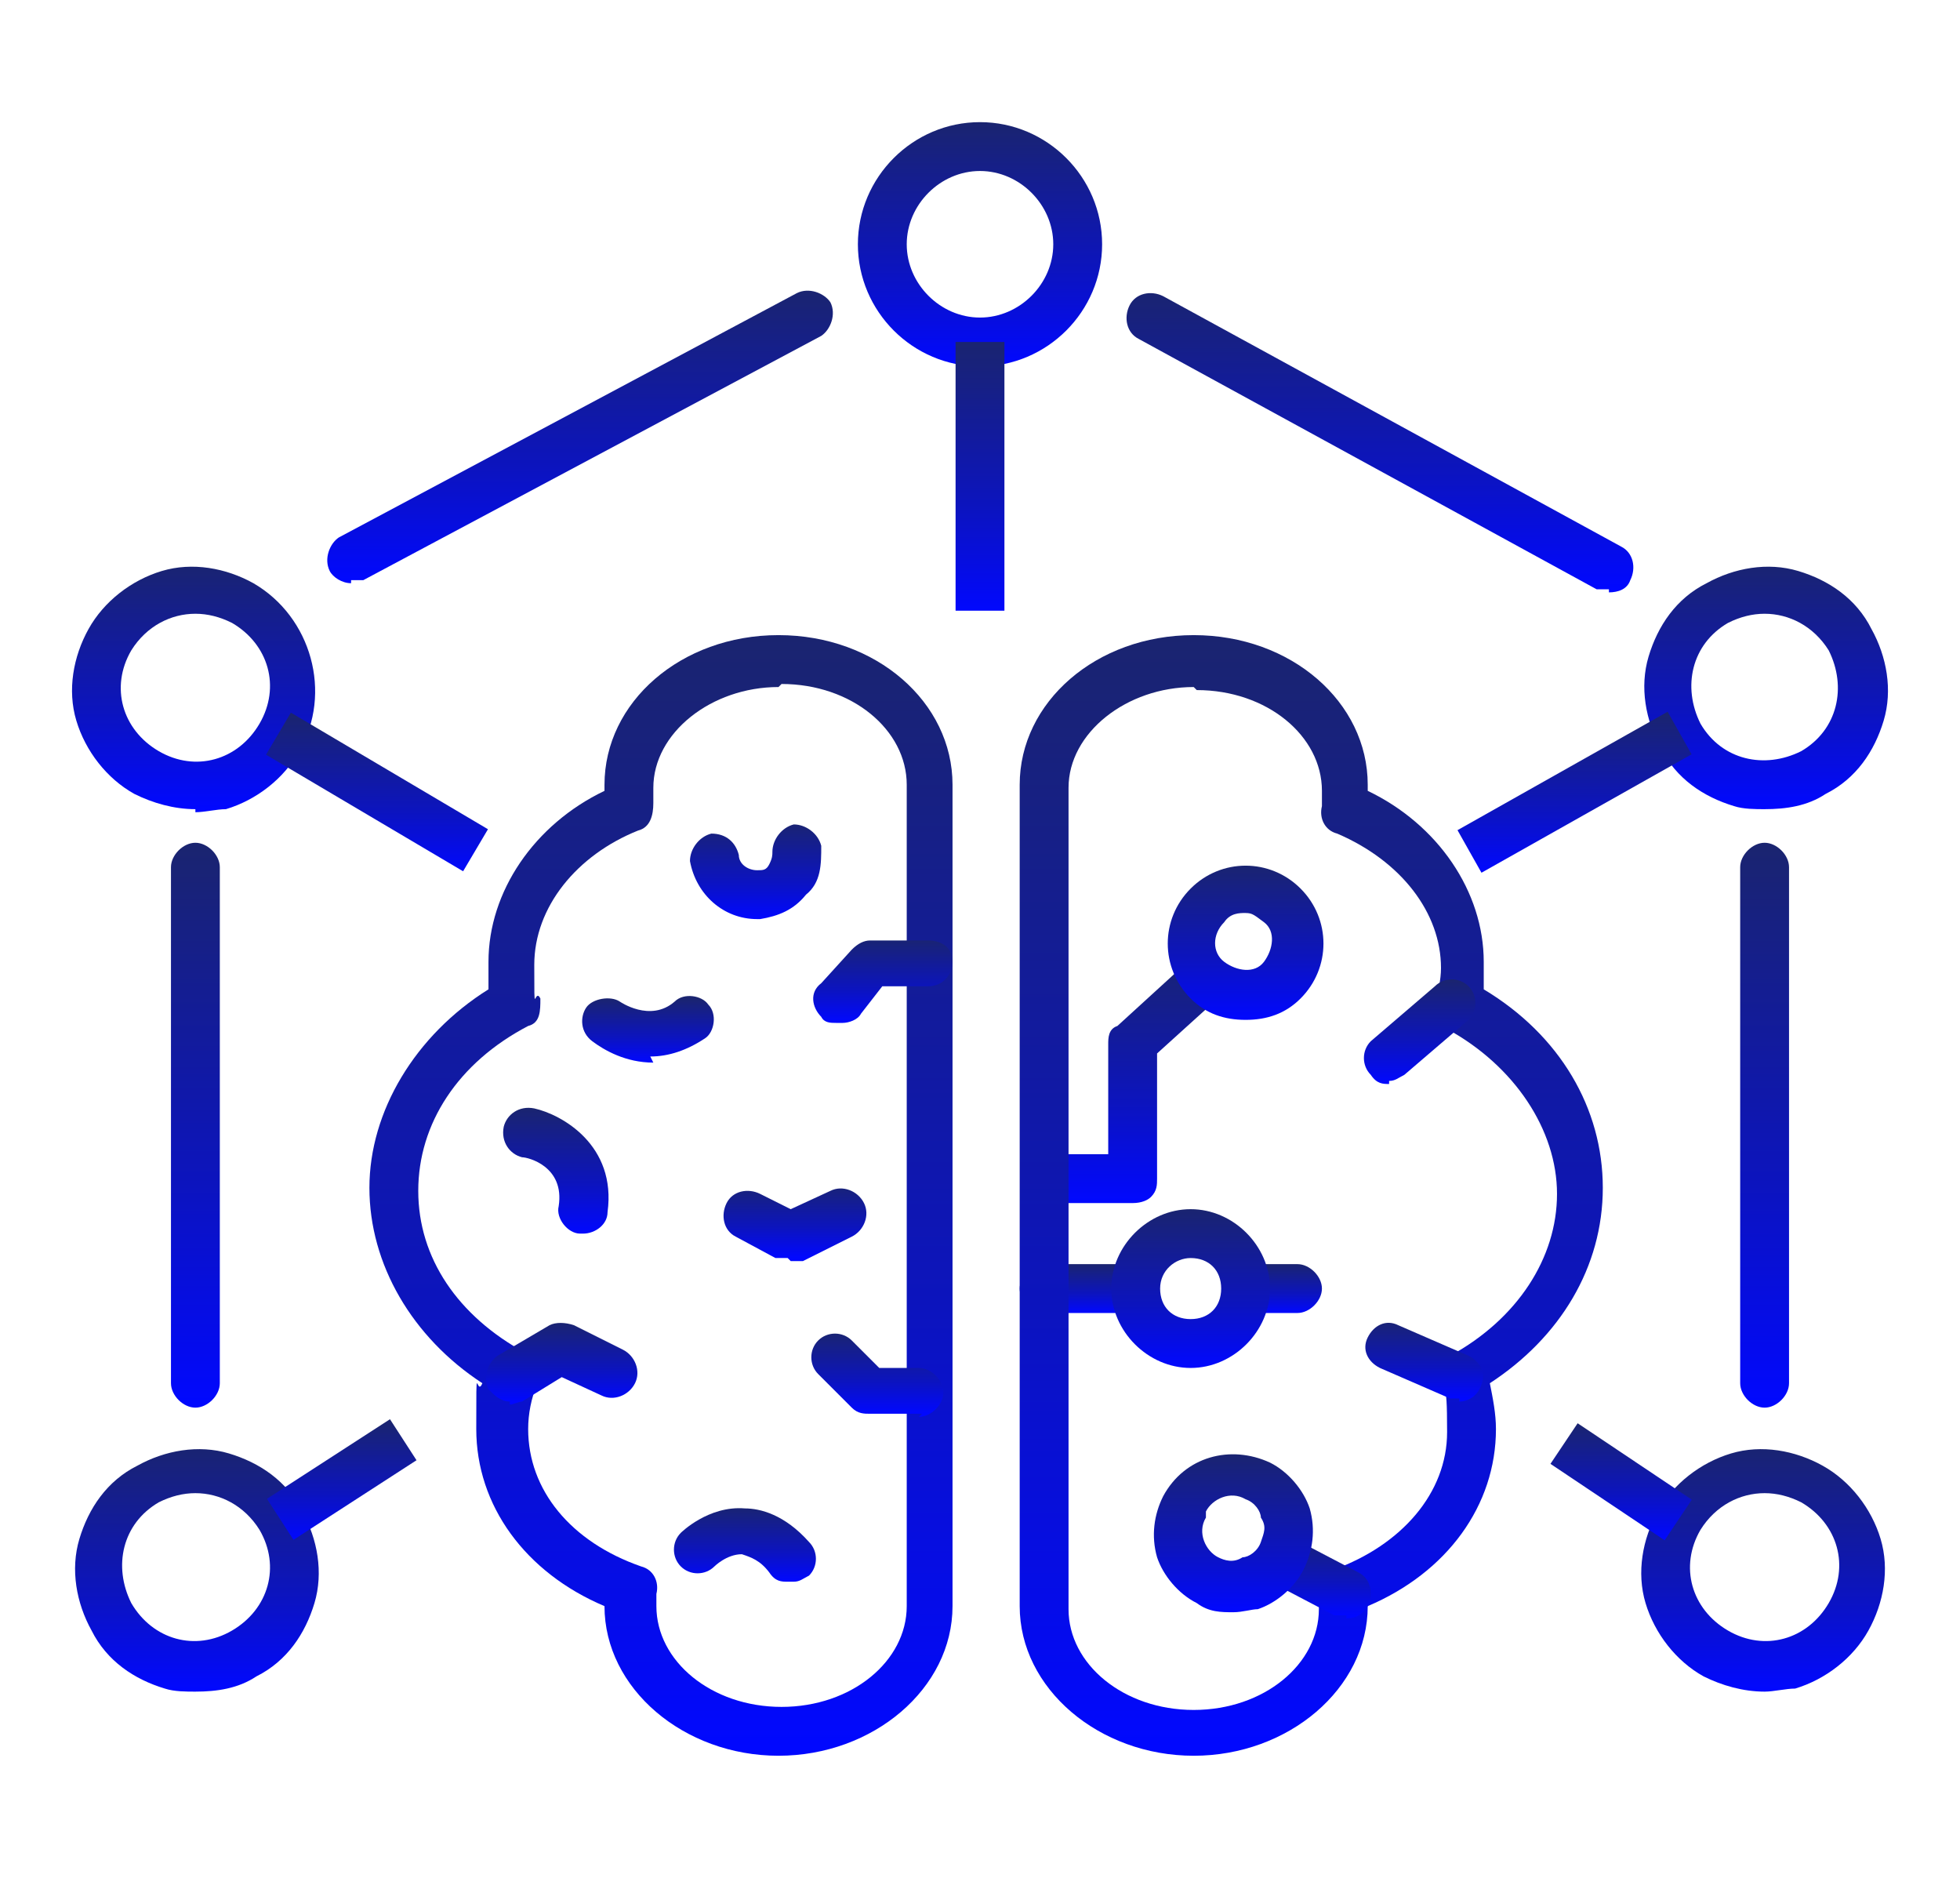 <?xml version="1.0" encoding="UTF-8"?>
<svg id="Layer_2" xmlns="http://www.w3.org/2000/svg" xmlns:xlink="http://www.w3.org/1999/xlink" version="1.1" viewBox="0 0 64.2 61.5">
  <!-- Generator: Adobe Illustrator 29.0.1, SVG Export Plug-In . SVG Version: 2.1.0 Build 192)  -->
  <defs>
    <style>
      .st0 {
        fill: url(#linear-gradient2);
      }

      .st1 {
        fill: url(#linear-gradient1);
      }

      .st2 {
        fill: url(#linear-gradient9);
      }

      .st3 {
        fill: url(#linear-gradient3);
      }

      .st4 {
        fill: url(#linear-gradient6);
      }

      .st5 {
        fill: url(#linear-gradient8);
      }

      .st6 {
        fill: url(#linear-gradient7);
      }

      .st7 {
        fill: url(#linear-gradient5);
      }

      .st8 {
        fill: url(#linear-gradient4);
      }

      .st9 {
        fill: url(#linear-gradient31);
      }

      .st10 {
        fill: url(#linear-gradient30);
      }

      .st11 {
        fill: url(#linear-gradient32);
      }

      .st12 {
        fill: url(#linear-gradient28);
      }

      .st13 {
        fill: url(#linear-gradient29);
      }

      .st14 {
        fill: url(#linear-gradient18);
      }

      .st15 {
        fill: url(#linear-gradient13);
      }

      .st16 {
        fill: url(#linear-gradient12);
      }

      .st17 {
        fill: url(#linear-gradient15);
      }

      .st18 {
        fill: url(#linear-gradient16);
      }

      .st19 {
        fill: url(#linear-gradient11);
      }

      .st20 {
        fill: url(#linear-gradient10);
      }

      .st21 {
        fill: url(#linear-gradient17);
      }

      .st22 {
        fill: url(#linear-gradient14);
      }

      .st23 {
        fill: url(#linear-gradient19);
      }

      .st24 {
        fill: url(#linear-gradient23);
      }

      .st25 {
        fill: url(#linear-gradient22);
      }

      .st26 {
        fill: url(#linear-gradient24);
      }

      .st27 {
        fill: url(#linear-gradient25);
      }

      .st28 {
        fill: url(#linear-gradient21);
      }

      .st29 {
        fill: url(#linear-gradient20);
      }

      .st30 {
        fill: url(#linear-gradient27);
      }

      .st31 {
        fill: url(#linear-gradient26);
      }

      .st32 {
        fill: url(#linear-gradient);
      }
    </style>
    <linearGradient id="linear-gradient" x1="35.5" y1="43" x2="35.5" y2="41.4" gradientUnits="userSpaceOnUse">
      <stop offset="0" stop-color="#0108ff"/>
      <stop offset=".4" stop-color="#0c14be"/>
      <stop offset="1" stop-color="#1a2470"/>
    </linearGradient>
    <linearGradient id="linear-gradient1" x1="21.6" y1="57.5" x2="21.6" y2="20.9" xlink:href="#linear-gradient"/>
    <linearGradient id="linear-gradient2" x1="18.2" y1="40.4" x2="18.2" y2="36.3" xlink:href="#linear-gradient"/>
    <linearGradient id="linear-gradient3" x1="18.4" y1="45.9" x2="18.4" y2="43.3" xlink:href="#linear-gradient"/>
    <linearGradient id="linear-gradient4" x1="28.8" y1="46.3" x2="28.8" y2="43.6" xlink:href="#linear-gradient"/>
    <linearGradient id="linear-gradient5" x1="21.3" y1="34.8" x2="21.3" y2="32.7" xlink:href="#linear-gradient"/>
    <linearGradient id="linear-gradient6" x1="24.2" y1="51.8" x2="24.2" y2="49.3" xlink:href="#linear-gradient"/>
    <linearGradient id="linear-gradient7" x1="24.8" y1="30.1" x2="24.8" y2="26.9" xlink:href="#linear-gradient"/>
    <linearGradient id="linear-gradient8" x1="26" y1="41.2" x2="26" y2="38.7" xlink:href="#linear-gradient"/>
    <linearGradient id="linear-gradient9" x1="28.8" y1="33.5" x2="28.8" y2="30.7" xlink:href="#linear-gradient"/>
    <linearGradient id="linear-gradient10" x1="36.9" y1="39.4" x2="36.9" y2="31.2" xlink:href="#linear-gradient"/>
    <linearGradient id="linear-gradient11" x1="40.8" y1="33.4" x2="40.8" y2="28.3" xlink:href="#linear-gradient"/>
    <linearGradient id="linear-gradient12" x1="43" y1="57.5" x2="43" y2="20.9" xlink:href="#linear-gradient"/>
    <linearGradient id="linear-gradient13" x1="41.9" x2="41.9" xlink:href="#linear-gradient"/>
    <linearGradient id="linear-gradient14" x1="39" y1="44.8" x2="39" y2="39.6" xlink:href="#linear-gradient"/>
    <linearGradient id="linear-gradient15" x1="43" y1="52.9" x2="43" y2="50.2" xlink:href="#linear-gradient"/>
    <linearGradient id="linear-gradient16" x1="40.4" y1="52.8" x2="40.4" y2="47.6" xlink:href="#linear-gradient"/>
    <linearGradient id="linear-gradient17" x1="46.5" y1="35.5" x2="46.5" y2="32.1" xlink:href="#linear-gradient"/>
    <linearGradient id="linear-gradient18" x1="46.6" y1="45.8" x2="46.6" y2="43.2" xlink:href="#linear-gradient"/>
    <linearGradient id="linear-gradient19" x1="6.4" y1="46.1" x2="6.4" y2="27.7" xlink:href="#linear-gradient"/>
    <linearGradient id="linear-gradient20" x1="32.1" y1="12" x2="32.1" y2="4" xlink:href="#linear-gradient"/>
    <linearGradient id="linear-gradient21" x1="32.1" y1="20.1" x2="32.1" y2="11.2" xlink:href="#linear-gradient"/>
    <linearGradient id="linear-gradient22" x1="6.4" y1="26.5" x2="6.4" y2="18.4" xlink:href="#linear-gradient"/>
    <linearGradient id="linear-gradient23" x1="12.4" y1="28.6" x2="12.4" y2="23.4" gradientTransform="translate(28.4 2.1) rotate(59.4)" xlink:href="#linear-gradient"/>
    <linearGradient id="linear-gradient24" x1="57.8" y1="26.5" x2="57.8" y2="18.4" xlink:href="#linear-gradient"/>
    <linearGradient id="linear-gradient25" x1="51.6" y1="28.6" x2="51.6" y2="23.4" gradientTransform="translate(19.4 -21.9) rotate(29.4)" xlink:href="#linear-gradient"/>
    <linearGradient id="linear-gradient26" x1="57.8" y1="55.4" x2="57.8" y2="47.3" xlink:href="#linear-gradient"/>
    <linearGradient id="linear-gradient27" x1="53.1" y1="50.4" x2="53.1" y2="46.6" gradientTransform="translate(63.9 -22.6) rotate(56.2)" xlink:href="#linear-gradient"/>
    <linearGradient id="linear-gradient28" x1="6.4" y1="55.4" x2="6.4" y2="47.3" xlink:href="#linear-gradient"/>
    <linearGradient id="linear-gradient29" x1="11.2" y1="50.4" x2="11.2" y2="46.5" gradientTransform="translate(28.1 1.7) rotate(32.9)" xlink:href="#linear-gradient"/>
    <linearGradient id="linear-gradient30" x1="57.8" y1="46.1" x2="57.8" y2="27.7" xlink:href="#linear-gradient"/>
    <linearGradient id="linear-gradient31" x1="45.2" y1="19.3" x2="45.2" y2="9.5" xlink:href="#linear-gradient"/>
    <linearGradient id="linear-gradient32" x1="19" y1="19.1" x2="19" y2="9.5" xlink:href="#linear-gradient"/>
  </defs>
  <g>
    <path class="st32" d="M36.7,43h-2.5c-.4,0-.8-.4-.8-.8s.4-.8.8-.8h2.5c.4,0,.8.4.8.8s-.4.8-.8.8Z"/>
    <g>
      <path class="st1" d="M25.5,57.5c-3.1,0-5.7-2.2-5.7-4.9h0c-2.6-1.1-4.2-3.3-4.2-5.8s0-1,.2-1.5c-2.3-1.5-3.7-3.9-3.7-6.4s1.5-5,3.9-6.5c0-.3,0-.6,0-.9,0-2.3,1.5-4.5,3.8-5.6v-.2c0-2.7,2.5-4.9,5.7-4.9s5.7,2.2,5.7,4.9v26.9c0,2.7-2.6,4.9-5.7,4.9ZM25.5,22.5c-2.2,0-4.1,1.5-4.1,3.3s0,.3,0,.5c0,.4-.1.8-.5.9-2,.8-3.4,2.5-3.4,4.4s0,.7.2,1.1c0,.4,0,.8-.4.9-2.3,1.2-3.6,3.2-3.6,5.4s1.3,4.1,3.5,5.3c.4.2.5.6.4,1-.2.5-.3,1-.3,1.5,0,2,1.4,3.7,3.7,4.5.4.1.6.5.5.9,0,.1,0,.3,0,.4,0,1.8,1.8,3.3,4.1,3.3s4.1-1.5,4.1-3.3v-26.9c0-1.8-1.8-3.3-4.1-3.3Z"/>
      <path class="st0" d="M19.1,40.4s0,0-.1,0c-.4,0-.8-.5-.7-.9.2-1.3-1-1.6-1.2-1.6-.4-.1-.7-.5-.6-1,.1-.4.5-.7,1-.6.9.2,2.7,1.2,2.4,3.4,0,.4-.4.7-.8.7Z"/>
      <path class="st3" d="M16.7,45.9c-.3,0-.5-.2-.7-.4-.2-.4,0-.9.3-1.1l1.7-1c.2-.1.5-.1.8,0l1.6.8c.4.2.6.7.4,1.1s-.7.6-1.1.4l-1.3-.6-1.3.8c-.1,0-.3.1-.4.1Z"/>
      <path class="st8" d="M30.2,46.3h-1.7c-.2,0-.4,0-.6-.2l-1.1-1.1c-.3-.3-.3-.8,0-1.1.3-.3.8-.3,1.1,0l.9.9h1.3c.4,0,.8.4.8.8s-.4.8-.8.8Z"/>
      <path class="st7" d="M21.4,34.8c-.9,0-1.6-.4-2-.7-.4-.3-.4-.8-.2-1.1s.8-.4,1.1-.2c0,0,1,.7,1.8,0,.3-.3.9-.2,1.1.1.3.3.2.9-.1,1.1-.6.4-1.2.6-1.8.6Z"/>
      <path class="st4" d="M25.8,51.8c-.2,0-.4,0-.6-.3-.3-.4-.6-.5-.9-.6-.5,0-.9.4-.9.4-.3.3-.8.3-1.1,0-.3-.3-.3-.8,0-1.1,0,0,.9-.9,2.1-.8.5,0,1.3.2,2.1,1.1.3.3.3.8,0,1.1-.2.1-.3.2-.5.2Z"/>
      <path class="st6" d="M24.8,30.1c-1.1,0-2-.8-2.2-1.9,0-.4.3-.8.7-.9.5,0,.8.3.9.7,0,.3.3.5.6.5.2,0,.3,0,.4-.2s.1-.3.1-.4c0-.4.3-.8.7-.9.4,0,.8.3.9.7,0,.6,0,1.2-.5,1.6-.4.5-.9.7-1.5.8h-.2Z"/>
      <path class="st5" d="M25.8,41.2c-.1,0-.3,0-.4,0l-1.3-.7c-.4-.2-.5-.7-.3-1.1.2-.4.7-.5,1.1-.3l1,.5,1.3-.6c.4-.2.9,0,1.1.4.2.4,0,.9-.4,1.1l-1.6.8c-.1,0-.2,0-.4,0Z"/>
      <path class="st2" d="M27.4,33.5c-.2,0-.4,0-.5-.2-.3-.3-.4-.8,0-1.1l1-1.1c.2-.2.4-.3.6-.3h1.9c.4,0,.8.2.8.7,0,.4-.3.8-.8.8h-1.5c0,0-.7.9-.7.9-.1.2-.4.3-.6.3Z"/>
    </g>
    <g>
      <g>
        <path class="st20" d="M37.1,39.4h-2.6c-.4,0-.8-.4-.8-.8s.4-.8.8-.8h1.8s0-3.6,0-3.6c0-.2,0-.5.3-.6l2.3-2.1c.3-.3.8-.3,1.1,0,.3.3.3.8,0,1.1l-2.1,1.9v4.1c0,.2,0,.4-.2.6-.1.1-.3.2-.6.2Z"/>
        <path class="st19" d="M40.8,33.4c-.7,0-1.3-.2-1.8-.7-1-1-1-2.6,0-3.6s2.6-1,3.6,0,1,2.6,0,3.6c-.5.5-1.1.7-1.8.7ZM40.8,29.9c-.2,0-.5,0-.7.3-.4.4-.4,1,0,1.3s1,.4,1.3,0,.4-1,0-1.3-.4-.3-.7-.3Z"/>
      </g>
      <path class="st16" d="M39.1,57.5c-3.1,0-5.7-2.2-5.7-4.9v-26.9c0-2.7,2.5-4.9,5.7-4.9s5.7,2.2,5.7,4.9v.2c2.3,1.1,3.8,3.3,3.8,5.6s0,.6,0,.9c2.5,1.5,3.9,3.9,3.9,6.5s-1.4,4.9-3.7,6.4c.1.5.2,1,.2,1.5,0,2.5-1.6,4.7-4.2,5.8h0c0,2.7-2.6,4.9-5.7,4.9ZM39.1,22.5c-2.2,0-4.1,1.5-4.1,3.3v26.9c0,1.8,1.8,3.3,4.1,3.3s4.1-1.5,4.1-3.3,0-.3,0-.4c0-.4.2-.8.5-.9,2.2-.8,3.7-2.5,3.7-4.5s-.1-1-.3-1.5c-.2-.4,0-.8.4-1,2.2-1.2,3.5-3.2,3.5-5.3s-1.4-4.2-3.6-5.4c-.3-.2-.5-.6-.4-.9s.2-.7.2-1.1c0-1.8-1.3-3.5-3.4-4.4-.4-.1-.6-.5-.5-.9,0-.2,0-.4,0-.5,0-1.8-1.8-3.3-4.1-3.3Z"/>
      <path class="st15" d="M42.5,43h-1.2c-.4,0-.8-.4-.8-.8s.4-.8.8-.8h1.2c.4,0,.8.4.8.8,0,.4-.4.8-.8.8Z"/>
      <path class="st22" d="M39,44.8c-1.4,0-2.6-1.2-2.6-2.6s1.2-2.6,2.6-2.6,2.6,1.2,2.6,2.6-1.2,2.6-2.6,2.6ZM39,41.2c-.5,0-1,.4-1,1s.4,1,1,1,1-.4,1-1-.4-1-1-1Z"/>
      <g>
        <path class="st17" d="M44.1,52.9c-.1,0-.3,0-.4,0l-2.1-1.1c-.4-.2-.5-.7-.3-1.1.2-.4.7-.5,1.1-.3l2.1,1.1c.4.2.5.7.3,1.1-.2.3-.4.4-.7.4Z"/>
        <path class="st18" d="M40.4,52.8c-.4,0-.8,0-1.2-.3-.6-.3-1.1-.9-1.3-1.5-.2-.7-.1-1.4.2-2h0c.7-1.3,2.2-1.7,3.5-1.1.6.3,1.1.9,1.3,1.5.2.7.1,1.4-.2,2s-.9,1.1-1.5,1.3c-.2,0-.5.1-.8.1ZM39.5,49.7c-.3.5,0,1.1.4,1.3.2.1.5.2.8,0,.2,0,.5-.2.6-.5s.2-.5,0-.8c0-.2-.2-.5-.5-.6-.5-.3-1.1,0-1.3.4h0Z"/>
      </g>
      <path class="st21" d="M45.5,35.5c-.2,0-.4,0-.6-.3-.3-.3-.3-.8,0-1.1l2.1-1.8c.3-.3.8-.3,1.1,0s.3.8,0,1.1l-2.1,1.8c-.2.1-.3.2-.5.2Z"/>
      <path class="st14" d="M47.8,45.8c-.1,0-.2,0-.3,0l-2.3-1c-.4-.2-.6-.6-.4-1,.2-.4.6-.6,1-.4l2.3,1c.4.2.6.6.4,1-.1.3-.4.5-.7.5Z"/>
    </g>
  </g>
  <g>
    <path class="st23" d="M6.4,46.1c-.4,0-.8-.4-.8-.8v-16.9c0-.4.4-.8.8-.8s.8.4.8.8v16.9c0,.4-.4.8-.8.8Z"/>
    <g>
      <path class="st29" d="M32.1,12c-2.2,0-4-1.8-4-4s1.8-4,4-4,4,1.8,4,4-1.8,4-4,4ZM32.1,5.6c-1.3,0-2.4,1.1-2.4,2.4s1.1,2.4,2.4,2.4,2.4-1.1,2.4-2.4-1.1-2.4-2.4-2.4Z"/>
      <rect class="st28" x="31.3" y="11.2" width="1.6" height="8.8"/>
    </g>
    <g>
      <path class="st25" d="M6.4,26.5c-.7,0-1.4-.2-2-.5-.9-.5-1.6-1.4-1.9-2.4s-.1-2.1.4-3,1.4-1.6,2.4-1.9c1-.3,2.1-.1,3,.4,1.9,1.1,2.6,3.6,1.5,5.5-.5.9-1.4,1.6-2.4,1.9-.3,0-.7.1-1,.1ZM6.4,20.1c-.8,0-1.6.4-2.1,1.2-.7,1.2-.3,2.6.9,3.3,1.2.7,2.6.3,3.3-.9.7-1.2.3-2.6-.9-3.3-.4-.2-.8-.3-1.2-.3Z"/>
      <rect class="st24" x="11.6" y="22.2" width="1.6" height="7.5" transform="translate(-16.3 23.4) rotate(-59.4)"/>
    </g>
    <g>
      <path class="st26" d="M57.8,26.5c-.3,0-.7,0-1-.1-1-.3-1.9-.9-2.4-1.9-.5-.9-.7-2-.4-3,.3-1,.9-1.9,1.9-2.4.9-.5,2-.7,3-.4s1.9.9,2.4,1.9c.5.9.7,2,.4,3-.3,1-.9,1.9-1.9,2.4-.6.4-1.3.5-2,.5ZM57.8,20.1c-.4,0-.8.1-1.2.3-1.2.7-1.5,2.1-.9,3.3.7,1.2,2.1,1.5,3.3.9,1.2-.7,1.5-2.1.9-3.3-.5-.8-1.3-1.2-2.1-1.2Z"/>
      <rect class="st27" x="47.6" y="25.2" width="7.9" height="1.6" transform="translate(-6.1 28.6) rotate(-29.4)"/>
    </g>
    <g>
      <path class="st31" d="M57.8,55.4c-.7,0-1.4-.2-2-.5-.9-.5-1.6-1.4-1.9-2.4-.3-1-.1-2.1.4-3,.5-.9,1.4-1.6,2.4-1.9s2.1-.1,3,.4c.9.5,1.6,1.4,1.9,2.4.3,1,.1,2.1-.4,3s-1.4,1.6-2.4,1.9c-.3,0-.7.1-1,.1ZM57.8,48.9c-.8,0-1.6.4-2.1,1.2-.7,1.2-.3,2.6.9,3.3,1.2.7,2.6.3,3.3-.9.7-1.2.3-2.6-.9-3.3-.4-.2-.8-.3-1.2-.3Z"/>
      <rect class="st30" x="52.3" y="46.2" width="1.6" height="4.5" transform="translate(-16.7 65.7) rotate(-56.2)"/>
    </g>
    <g>
      <path class="st12" d="M6.4,55.4c-.3,0-.7,0-1-.1-1-.3-1.9-.9-2.4-1.9-.5-.9-.7-2-.4-3,.3-1,.9-1.9,1.9-2.4.9-.5,2-.7,3-.4,1,.3,1.9.9,2.4,1.9.5.9.7,2,.4,3s-.9,1.9-1.9,2.4c-.6.4-1.3.5-2,.5ZM6.4,48.9c-.4,0-.8.1-1.2.3-1.2.7-1.5,2.1-.9,3.3.7,1.2,2.1,1.6,3.3.9,1.2-.7,1.6-2.1.9-3.3-.5-.8-1.3-1.2-2.1-1.2Z"/>
      <rect class="st13" x="8.8" y="47.6" width="4.8" height="1.6" transform="translate(-24.5 13.9) rotate(-32.9)"/>
    </g>
    <path class="st10" d="M57.8,46.1c-.4,0-.8-.4-.8-.8v-16.9c0-.4.4-.8.8-.8s.8.4.8.8v16.9c0,.4-.4.8-.8.8Z"/>
    <path class="st9" d="M52.7,19.3c-.1,0-.3,0-.4,0l-15-8.2c-.4-.2-.5-.7-.3-1.1.2-.4.7-.5,1.1-.3l15,8.2c.4.2.5.7.3,1.1-.1.3-.4.4-.7.4Z"/>
    <path class="st11" d="M11.5,19.1c-.3,0-.6-.2-.7-.4-.2-.4,0-.9.3-1.1l15-8c.4-.2.9,0,1.1.3.2.4,0,.9-.3,1.1l-15,8c-.1,0-.2,0-.4,0Z"/>
  </g>
</svg>